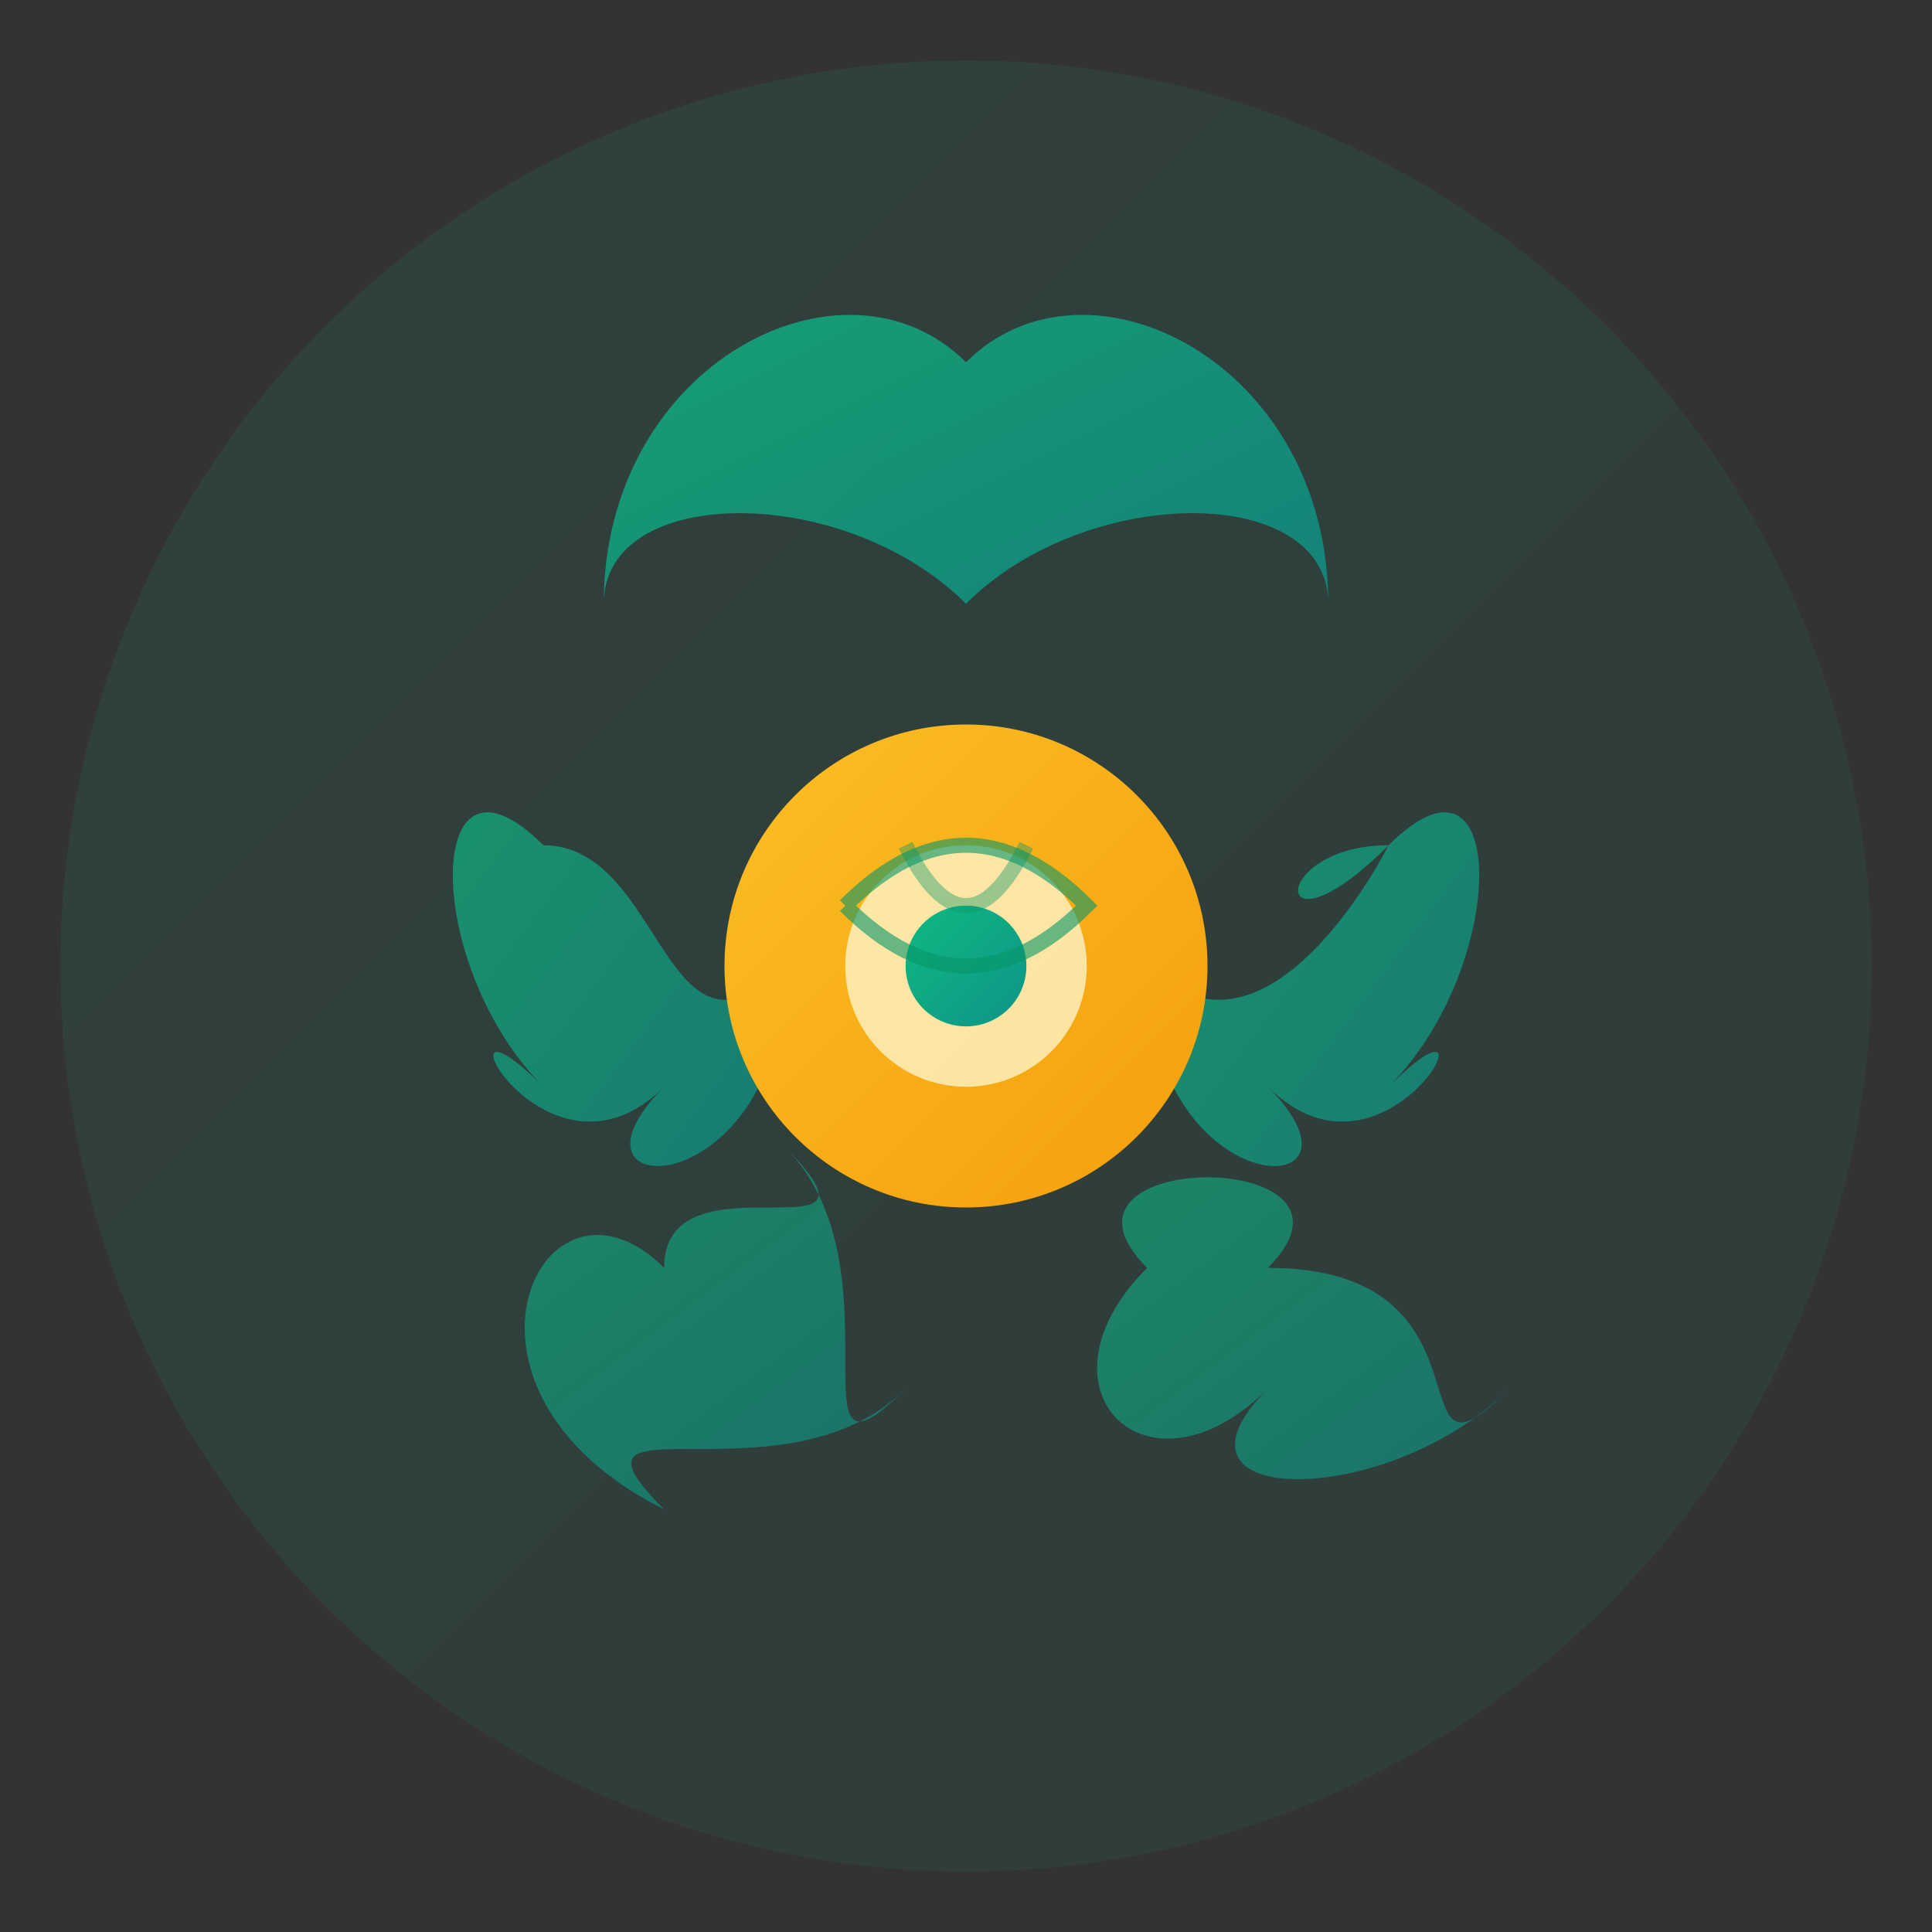 <svg xmlns="http://www.w3.org/2000/svg" viewBox="0 0 64 64" width="64" height="64">
  <rect x="0" y="0" width="64" height="64" fill="#333333" stroke="none"/>
  <defs>
    <linearGradient id="lotusGradient" x1="0%" y1="0%" x2="100%" y2="100%">
      <stop offset="0%" style="stop-color:#10b981;stop-opacity:1" />
      <stop offset="100%" style="stop-color:#0d9488;stop-opacity:1" />
    </linearGradient>
    <linearGradient id="centerGradient" x1="0%" y1="0%" x2="100%" y2="100%">
      <stop offset="0%" style="stop-color:#fbbf24;stop-opacity:1" />
      <stop offset="100%" style="stop-color:#f59e0b;stop-opacity:1" />
    </linearGradient>
  </defs>
  
  <!-- Background circle -->
  <circle cx="32" cy="32" r="30" fill="url(#lotusGradient)" opacity="0.1"/>
  
  <!-- Lotus petals -->
  <!-- Top petal -->
  <path d="M32 12 C28 8, 20 12, 20 20 C20 16, 28 16, 32 20 C36 16, 44 16, 44 20 C44 12, 36 8, 32 12 Z" 
        fill="url(#lotusGradient)" opacity="0.8"/>
  
  <!-- Left petal -->
  <path d="M18 28 C14 24, 14 32, 18 36 C14 32, 18 40, 22 36 C18 40, 26 40, 26 32 C22 36, 22 28, 18 28 Z" 
        fill="url(#lotusGradient)" opacity="0.7"/>
  
  <!-- Right petal -->
  <path d="M46 28 C42 32, 42 28, 46 28 C50 24, 50 32, 46 36 C50 32, 46 40, 42 36 C46 40, 38 40, 38 32 C42 36, 46 28, 46 28 Z" 
        fill="url(#lotusGradient)" opacity="0.7"/>
  
  <!-- Bottom left petal -->
  <path d="M22 42 C18 38, 14 46, 22 50 C18 46, 26 50, 30 46 C26 50, 30 42, 26 38 C30 42, 22 38, 22 42 Z" 
        fill="url(#lotusGradient)" opacity="0.6"/>
  
  <!-- Bottom right petal -->
  <path d="M42 42 C46 38, 34 38, 38 42 C34 46, 38 50, 42 46 C38 50, 46 50, 50 46 C46 50, 50 42, 42 42 Z" 
        fill="url(#lotusGradient)" opacity="0.6"/>
  
  <!-- Center of lotus -->
  <circle cx="32" cy="32" r="8" fill="url(#centerGradient)"/>
  <circle cx="32" cy="32" r="4" fill="#fef3c7" opacity="0.8"/>
  
  <!-- Sacred symbol in center -->
  <circle cx="32" cy="32" r="2" fill="url(#lotusGradient)"/>
  
  <!-- Subtle inner details -->
  <path d="M28 30 Q32 26, 36 30 Q32 34, 28 30" fill="none" stroke="#059669" stroke-width="0.5" opacity="0.6"/>
  <path d="M30 28 Q32 32, 34 28" fill="none" stroke="#059669" stroke-width="0.5" opacity="0.4"/>
</svg>